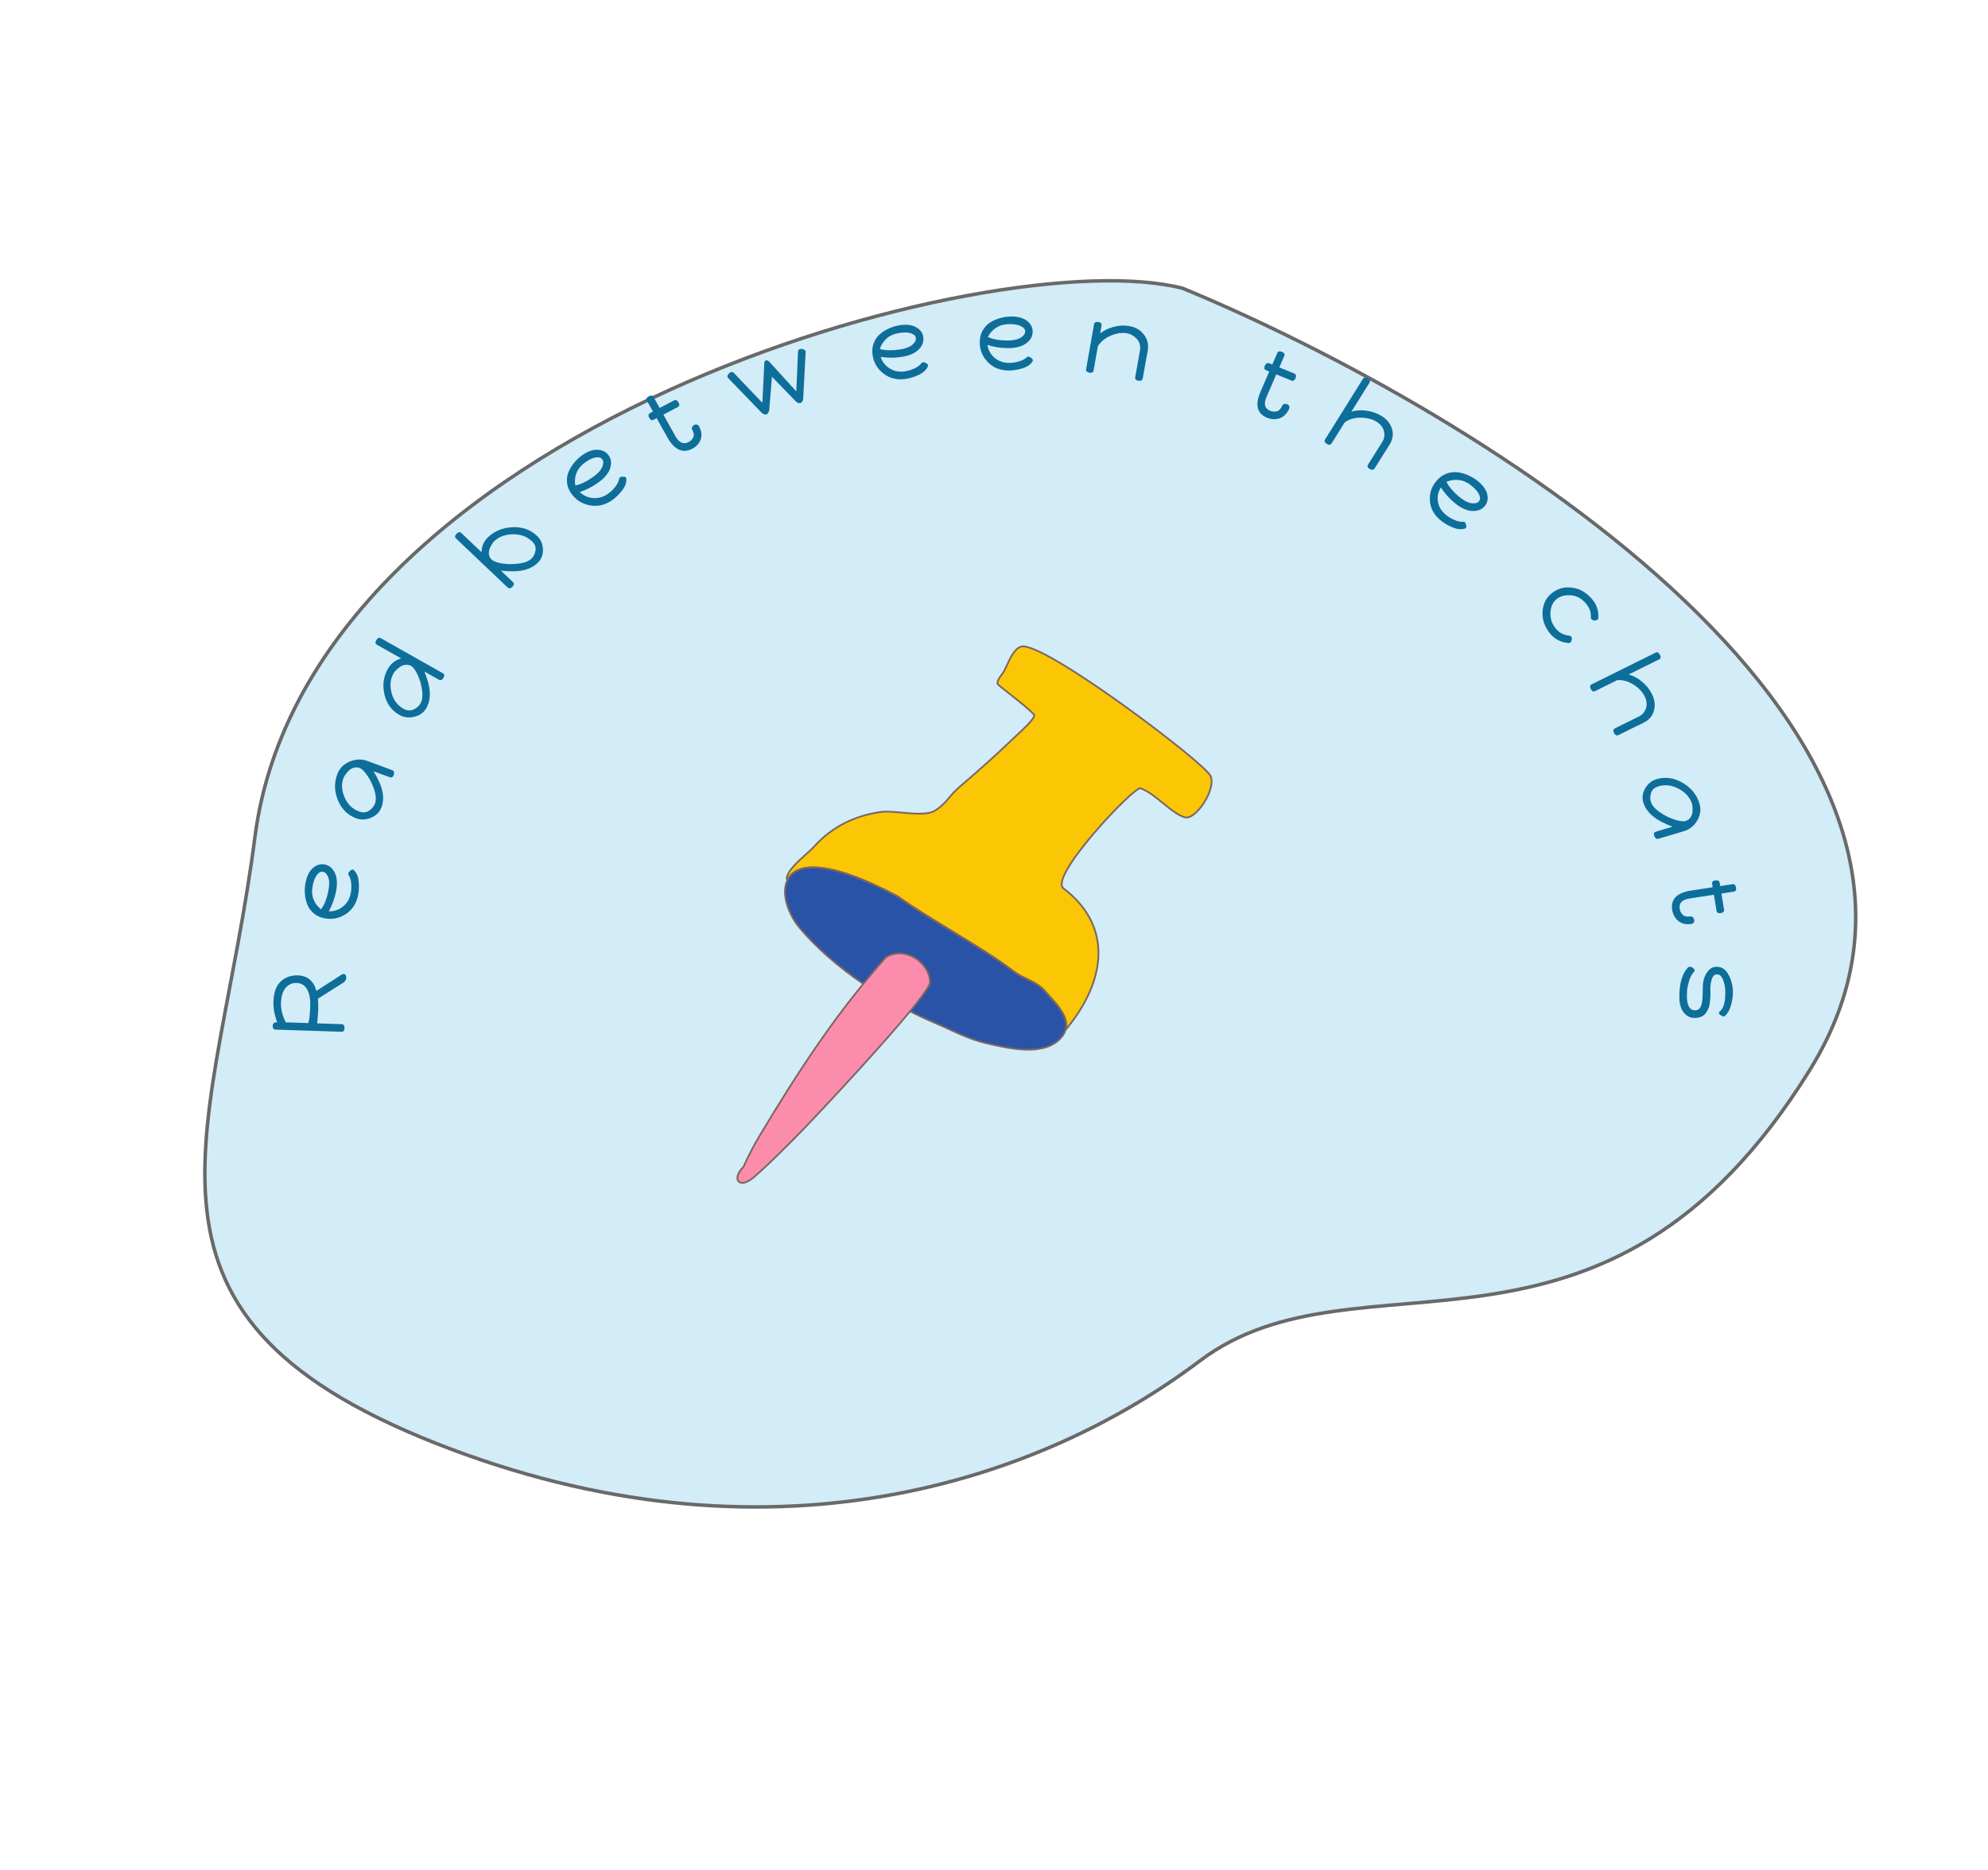 <svg width="268" height="252" viewBox="0 0 268 252" fill="none" xmlns="http://www.w3.org/2000/svg">
<g filter="url(#filter0_d_10_33)">
<path d="M240.729 140.436C212.916 185.23 180.022 163.404 158.497 179.635C136.972 195.865 100.253 208.407 55.431 190.701C10.609 172.995 25.963 149.039 31.121 109.057C38.263 53.69 130.942 28.512 156.226 35.081C195.983 51.535 268.542 95.642 240.729 140.436Z" fill="#D2ECF8"/>
<path d="M240.729 140.436C212.916 185.23 180.022 163.404 158.497 179.635C136.972 195.865 100.253 208.407 55.431 190.701C10.609 172.995 25.963 149.039 31.121 109.057C38.263 53.69 130.942 28.512 156.226 35.081C195.983 51.535 268.542 95.642 240.729 140.436Z" stroke="#696969" stroke-width="0.472"/>
</g>
<path d="M121.042 120.826C103.873 111.712 104.21 120.756 107.809 125.063C112.421 130.536 119.544 135.105 125.991 137.843C128.333 138.817 130.457 140.032 132.969 140.602C135.818 141.245 140.865 142.531 143.133 139.746C144.945 137.509 142.216 135.177 140.912 133.63C139.753 132.25 137.943 131.94 136.566 130.87C132.993 128.038 124.735 123.564 121.041 120.826H121.042Z" fill="#2953A7"/>
<path d="M108.78 115.019C107.636 116.04 105.962 117.534 106.07 118.494L106.179 118.553C107.332 116.308 111.46 115.74 121.041 120.826C122.75 122.093 125.436 123.731 128.182 125.406C131.374 127.352 134.646 129.348 136.566 130.87C137.133 131.311 137.774 131.622 138.413 131.934C139.324 132.377 140.232 132.819 140.912 133.63C141.092 133.844 141.299 134.071 141.518 134.312C142.66 135.572 144.115 137.178 143.645 138.799C148.351 133.235 150.772 125.412 143.375 119.732C141.323 118.137 152.937 105.953 153.734 106.238C154.767 106.598 155.776 107.422 156.771 108.234C157.75 109.034 158.715 109.822 159.673 110.141C161.194 110.641 164.043 106.262 163.174 104.549C162.232 102.669 140.454 86.225 137.628 87.152C136.775 87.427 136.225 88.617 135.757 89.624C135.575 90.016 135.407 90.379 135.238 90.651C135.191 90.721 135.141 90.79 135.088 90.856C134.794 91.243 134.248 91.96 134.562 92.269C134.732 92.436 135.29 92.875 135.974 93.412C137.24 94.409 138.936 95.743 139.391 96.314C139.682 96.677 138.034 98.2 136.958 99.195C136.691 99.442 136.459 99.656 136.3 99.813C134.611 101.455 131.713 104.049 129.419 106C128.801 106.517 128.392 106.998 127.998 107.461C127.486 108.063 126.999 108.635 126.111 109.213C125.153 109.848 123.293 109.677 121.565 109.518C120.506 109.42 119.496 109.328 118.771 109.427C115.173 109.927 112.083 111.474 109.668 114.187C109.492 114.385 109.166 114.675 108.78 115.019Z" fill="#FBC604"/>
<path d="M121.042 120.826C103.873 111.712 104.21 120.756 107.809 125.063C112.421 130.536 119.544 135.105 125.991 137.843C128.333 138.817 130.457 140.032 132.969 140.602C135.818 141.245 140.865 142.531 143.133 139.746C144.945 137.509 142.216 135.177 140.912 133.63C139.753 132.25 137.943 131.94 136.566 130.87C132.993 128.038 124.735 123.564 121.041 120.826H121.042Z" stroke="#7B6661" stroke-width="0.235" stroke-miterlimit="2.854" stroke-linecap="round" stroke-linejoin="round"/>
<path d="M108.78 115.019C107.636 116.04 105.962 117.534 106.07 118.494L106.179 118.553C107.332 116.308 111.46 115.74 121.041 120.826C122.75 122.093 125.436 123.731 128.182 125.406C131.374 127.352 134.646 129.348 136.566 130.87C137.133 131.311 137.774 131.622 138.413 131.934C139.324 132.377 140.232 132.819 140.912 133.63C141.092 133.844 141.299 134.071 141.518 134.312C142.66 135.572 144.115 137.178 143.645 138.799C148.351 133.235 150.772 125.412 143.375 119.732C141.323 118.137 152.937 105.953 153.734 106.238C154.767 106.598 155.776 107.422 156.771 108.234C157.75 109.034 158.715 109.822 159.673 110.141C161.194 110.641 164.043 106.262 163.174 104.549C162.232 102.669 140.454 86.225 137.628 87.152C136.775 87.427 136.225 88.617 135.757 89.624C135.575 90.016 135.407 90.379 135.238 90.651C135.191 90.721 135.141 90.79 135.088 90.856C134.794 91.243 134.248 91.96 134.562 92.269C134.732 92.436 135.29 92.875 135.974 93.412C137.24 94.409 138.936 95.743 139.391 96.314C139.682 96.677 138.034 98.2 136.958 99.195C136.691 99.442 136.459 99.656 136.3 99.813C134.611 101.455 131.713 104.049 129.419 106C128.801 106.517 128.392 106.998 127.998 107.461C127.486 108.063 126.999 108.635 126.111 109.213C125.153 109.848 123.293 109.677 121.565 109.518C120.506 109.42 119.496 109.328 118.771 109.427C115.173 109.927 112.083 111.474 109.668 114.187C109.492 114.385 109.166 114.675 108.78 115.019Z" stroke="#7B6661" stroke-width="0.235" stroke-miterlimit="2.854" stroke-linecap="round" stroke-linejoin="round"/>
<path d="M125.376 132.406C125.376 129.758 121.955 127.403 119.412 129.028C112.679 136.612 107.65 144.33 102.473 152.953C101.638 154.344 100.888 155.782 100.227 157.26C98.567 158.897 99.633 160.32 101.541 158.726C103.447 157.131 106.999 153.55 108.713 151.765C113.256 146.997 125.376 133.929 125.376 132.406Z" fill="#FB8CAC"/>
<path d="M125.376 132.406C125.376 129.758 121.955 127.403 119.412 129.028C112.679 136.612 107.65 144.33 102.473 152.953C101.638 154.344 100.888 155.782 100.227 157.26C98.567 158.897 99.633 160.32 101.541 158.726C103.447 157.131 106.999 153.55 108.713 151.765C113.256 146.997 125.376 133.929 125.376 132.406Z" fill="#FB8CAC" stroke="#7B6661" stroke-width="0.235" stroke-miterlimit="2.854" stroke-linecap="round" stroke-linejoin="round"/>
<path d="M46.054 139.054L37.133 138.765C36.875 138.757 36.752 138.582 36.763 138.241C36.774 137.919 36.978 137.764 37.375 137.776C37.002 136.814 36.83 135.89 36.861 135.005C36.904 133.751 37.235 132.838 37.854 132.268C38.474 131.697 39.24 131.427 40.153 131.456C41.444 131.498 42.278 132.194 42.657 133.545L46.069 131.343C46.172 131.291 46.261 131.266 46.335 131.268C46.445 131.272 46.531 131.321 46.593 131.415C46.654 131.5 46.683 131.612 46.678 131.75C46.668 132.036 46.545 132.258 46.309 132.417L42.856 134.603C42.904 135.066 42.918 135.616 42.896 136.252C42.89 136.436 42.866 136.717 42.826 137.094C42.785 137.462 42.762 137.738 42.756 137.923L46.089 138.031C46.209 138.035 46.299 138.088 46.36 138.192C46.422 138.286 46.45 138.402 46.445 138.541C46.433 138.891 46.303 139.062 46.054 139.054ZM41.566 137.884C41.699 137.51 41.785 136.752 41.824 135.608C41.856 134.686 41.72 133.939 41.417 133.366C41.104 132.793 40.62 132.496 39.966 132.475C39.403 132.456 38.925 132.667 38.532 133.107C38.129 133.546 37.911 134.236 37.879 135.176C37.851 135.987 38.066 136.857 38.524 137.786L41.566 137.884Z" fill="#0D6E9A"/>
<path d="M43.747 123.762C43.167 123.65 42.678 123.423 42.277 123.082C41.876 122.74 41.588 122.337 41.411 121.87C41.234 121.403 41.131 120.918 41.103 120.415C41.066 119.909 41.099 119.408 41.202 118.911C41.384 118.026 41.721 117.377 42.211 116.965C42.692 116.551 43.213 116.399 43.774 116.508C44.381 116.626 44.839 117.011 45.147 117.663C45.455 118.315 45.501 119.165 45.285 120.213C45.091 121.153 44.77 122.021 44.324 122.817C45.014 122.848 45.64 122.646 46.201 122.21C46.762 121.774 47.121 121.172 47.28 120.404C47.364 119.997 47.387 119.565 47.35 119.106C47.314 118.639 47.205 118.256 47.022 117.957C46.956 117.907 46.935 117.828 46.958 117.719C46.984 117.593 47.071 117.469 47.218 117.347C47.356 117.224 47.485 117.173 47.602 117.196C48.018 117.512 48.266 118.021 48.347 118.723C48.421 119.414 48.395 120.066 48.268 120.681C48.039 121.792 47.484 122.633 46.603 123.204C45.722 123.775 44.77 123.961 43.747 123.762ZM43.289 122.559C43.727 121.94 44.05 121.129 44.257 120.126C44.419 119.34 44.42 118.72 44.259 118.266C44.09 117.81 43.851 117.552 43.543 117.492C43.271 117.439 43.01 117.567 42.758 117.875C42.498 118.172 42.3 118.655 42.162 119.324C42.013 120.046 42.051 120.683 42.276 121.235C42.495 121.775 42.832 122.217 43.289 122.559Z" fill="#0D6E9A"/>
<path d="M48.031 110.29C46.87 109.867 46.043 109.05 45.552 107.84C45.061 106.63 45.036 105.453 45.479 104.308C45.782 103.525 46.339 102.968 47.15 102.635C47.961 102.302 48.748 102.275 49.51 102.553L52.911 103.809C53.024 103.85 53.093 103.939 53.119 104.076C53.14 104.201 53.126 104.329 53.076 104.458C52.966 104.742 52.79 104.839 52.547 104.751L50.35 103.949C50.99 104.978 51.391 105.885 51.552 106.671C51.717 107.447 51.669 108.171 51.41 108.842C51.17 109.462 50.707 109.917 50.022 110.206C49.327 110.493 48.664 110.521 48.031 110.29ZM48.416 109.371C48.91 109.551 49.354 109.516 49.747 109.267C50.132 109.014 50.399 108.695 50.548 108.307C50.721 107.86 50.698 107.267 50.479 106.53C50.252 105.789 49.938 105.13 49.538 104.552C49.133 103.962 48.775 103.611 48.463 103.497C48.203 103.402 47.943 103.396 47.684 103.478C47.419 103.548 47.196 103.678 47.014 103.867C46.836 104.047 46.69 104.22 46.577 104.385C46.455 104.547 46.371 104.688 46.324 104.808C45.998 105.651 46.044 106.542 46.463 107.48C46.873 108.415 47.524 109.045 48.416 109.371Z" fill="#0D6E9A"/>
<path d="M53.853 96.361C52.777 95.754 52.098 94.814 51.816 93.543C51.534 92.272 51.709 91.11 52.339 90.058C52.732 89.4 53.312 88.96 54.08 88.737L50.791 86.88C50.582 86.762 50.562 86.561 50.733 86.276C50.913 85.975 51.108 85.884 51.316 86.001L59.703 90.736C59.928 90.863 59.953 91.073 59.778 91.366C59.707 91.485 59.617 91.572 59.509 91.627C59.392 91.678 59.282 91.674 59.178 91.615L57.213 90.506C57.673 91.623 57.916 92.581 57.943 93.38C57.975 94.171 57.806 94.876 57.437 95.493C57.095 96.063 56.562 96.434 55.835 96.606C55.1 96.774 54.44 96.692 53.853 96.361ZM54.389 95.52C54.847 95.778 55.291 95.817 55.722 95.637C56.144 95.452 56.462 95.181 56.675 94.825C56.922 94.413 56.999 93.827 56.907 93.065C56.806 92.299 56.608 91.599 56.31 90.965C56.009 90.319 55.714 89.914 55.425 89.75C55.184 89.614 54.928 89.565 54.658 89.603C54.385 89.629 54.142 89.72 53.931 89.876C53.724 90.024 53.551 90.17 53.411 90.313C53.263 90.452 53.156 90.577 53.09 90.688C52.626 91.464 52.521 92.347 52.777 93.339C53.024 94.326 53.562 95.053 54.389 95.52Z" fill="#0D6E9A"/>
<path d="M68.432 79.179L61.451 72.544C61.277 72.379 61.314 72.173 61.563 71.926C61.799 71.692 62.004 71.658 62.178 71.823L64.916 74.425C64.927 73.648 65.205 72.989 65.748 72.45C66.619 71.585 67.723 71.121 69.059 71.055C70.395 70.989 71.511 71.382 72.407 72.234C72.896 72.697 73.157 73.296 73.191 74.028C73.219 74.754 72.997 75.351 72.525 75.819C72.015 76.326 71.36 76.67 70.561 76.852C69.769 77.028 68.756 77.045 67.524 76.904L69.159 78.458C69.246 78.54 69.28 78.643 69.261 78.765C69.236 78.881 69.174 78.988 69.076 79.085C68.834 79.326 68.619 79.357 68.432 79.179ZM66.287 75.423C66.527 75.652 67.006 75.827 67.722 75.947C68.438 76.055 69.189 76.057 69.975 75.952C70.755 75.841 71.315 75.616 71.656 75.278C71.951 74.986 72.132 74.618 72.2 74.174C72.261 73.723 72.101 73.317 71.72 72.954C71.032 72.3 70.164 71.984 69.119 72.008C68.067 72.026 67.22 72.353 66.578 72.99C66.486 73.081 66.392 73.214 66.294 73.389C66.19 73.557 66.09 73.76 65.993 73.999C65.903 74.232 65.879 74.483 65.922 74.752C65.964 75.009 66.086 75.232 66.287 75.423Z" fill="#0D6E9A"/>
<path d="M77.089 66.617C76.732 66.147 76.52 65.653 76.451 65.135C76.383 64.617 76.44 64.128 76.624 63.668C76.807 63.208 77.059 62.785 77.379 62.397C77.693 62.003 78.056 61.658 78.469 61.363C79.205 60.837 79.895 60.587 80.54 60.614C81.179 60.633 81.671 60.87 82.017 61.326C82.39 61.818 82.472 62.406 82.261 63.09C82.05 63.773 81.509 64.426 80.639 65.049C79.858 65.607 79.032 66.028 78.159 66.311C78.654 66.796 79.258 67.067 79.972 67.124C80.686 67.18 81.362 66.98 82 66.524C82.338 66.282 82.648 65.982 82.93 65.621C83.22 65.255 83.397 64.902 83.462 64.56C83.448 64.48 83.486 64.408 83.576 64.343C83.681 64.268 83.829 64.236 84.022 64.245C84.209 64.248 84.339 64.297 84.411 64.392C84.508 64.901 84.349 65.44 83.935 66.008C83.523 66.563 83.061 67.023 82.551 67.388C81.628 68.048 80.644 68.292 79.6 68.121C78.556 67.949 77.719 67.448 77.089 66.617ZM77.56 65.43C78.307 65.27 79.097 64.893 79.93 64.297C80.583 63.83 81.003 63.377 81.19 62.937C81.372 62.49 81.368 62.141 81.178 61.891C81.011 61.671 80.729 61.589 80.333 61.646C79.938 61.69 79.463 61.91 78.908 62.307C78.307 62.737 77.905 63.228 77.7 63.783C77.498 64.325 77.451 64.874 77.56 65.43Z" fill="#0D6E9A"/>
<path d="M87.515 56.309C87.447 56.188 87.418 56.068 87.425 55.95C87.441 55.827 87.502 55.737 87.608 55.681L88.025 55.462L87.196 53.976C87.138 53.871 87.134 53.769 87.184 53.67C87.242 53.566 87.333 53.482 87.455 53.418C87.765 53.255 87.981 53.282 88.103 53.499L88.931 54.986L90.891 53.956C90.997 53.9 91.103 53.901 91.21 53.96C91.312 54.011 91.397 54.096 91.464 54.217C91.635 54.523 91.61 54.734 91.39 54.85L89.43 55.88L91.04 58.769C91.543 59.672 92.142 59.941 92.836 59.576C93.13 59.421 93.338 59.208 93.46 58.935C93.591 58.658 93.544 58.318 93.32 57.915C93.257 57.802 93.25 57.686 93.299 57.566C93.357 57.442 93.451 57.346 93.582 57.277C93.704 57.212 93.826 57.195 93.948 57.225C94.066 57.246 94.161 57.322 94.233 57.45C94.579 58.091 94.655 58.682 94.46 59.222C94.273 59.758 93.898 60.174 93.334 60.47C92.036 61.153 90.909 60.636 89.952 58.919L88.523 56.357L88.107 56.576C87.878 56.696 87.681 56.607 87.515 56.309Z" fill="#0D6E9A"/>
<path d="M98.083 50.833C98.04 50.711 98.071 50.579 98.177 50.437C98.292 50.291 98.411 50.198 98.533 50.157C98.673 50.11 98.801 50.14 98.918 50.247L102.771 54.283L103.016 49.387C103.022 49.346 103.025 49.272 103.026 49.165C103.027 49.057 103.03 48.983 103.035 48.943C103.04 48.902 103.047 48.851 103.054 48.79C103.071 48.727 103.098 48.679 103.136 48.647C103.173 48.615 103.218 48.59 103.271 48.572C103.323 48.555 103.377 48.556 103.433 48.576C103.498 48.593 103.559 48.627 103.616 48.676C103.681 48.722 103.732 48.768 103.768 48.815C103.812 48.858 103.86 48.91 103.911 48.971C103.959 49.023 103.984 49.053 103.987 49.062L107.351 52.751L107.579 47.35C107.603 47.196 107.684 47.096 107.824 47.049C107.956 47.005 108.105 47.013 108.274 47.074C108.447 47.123 108.554 47.203 108.595 47.316C108.61 47.36 108.614 47.412 108.606 47.473L108.283 53.68C108.279 53.836 108.241 53.976 108.167 54.098C108.089 54.211 108.003 54.284 107.906 54.316C107.705 54.383 107.476 54.29 107.22 54.035L104.066 50.772L103.703 55.212C103.688 55.363 103.643 55.499 103.569 55.621C103.504 55.74 103.423 55.816 103.326 55.848C103.116 55.918 102.883 55.826 102.626 55.572L98.173 50.963C98.128 50.92 98.098 50.876 98.083 50.833Z" fill="#0D6E9A"/>
<path d="M117.637 47.878C117.547 47.294 117.593 46.756 117.778 46.263C117.963 45.769 118.244 45.36 118.623 45.034C119.002 44.708 119.423 44.446 119.887 44.247C120.35 44.039 120.832 43.898 121.334 43.825C122.228 43.694 122.952 43.788 123.506 44.107C124.059 44.418 124.379 44.856 124.467 45.421C124.562 46.032 124.355 46.593 123.847 47.106C123.339 47.619 122.555 47.953 121.496 48.108C120.547 48.248 119.622 48.244 118.722 48.096C118.927 48.756 119.33 49.275 119.93 49.653C120.53 50.031 121.219 50.163 121.994 50.049C122.405 49.989 122.82 49.863 123.238 49.671C123.665 49.478 123.988 49.244 124.207 48.969C124.232 48.891 124.3 48.844 124.409 48.828C124.537 48.809 124.683 48.848 124.847 48.945C125.01 49.033 125.101 49.136 125.12 49.255C124.964 49.753 124.57 50.161 123.938 50.477C123.313 50.783 122.69 50.982 122.07 51.073C120.947 51.238 119.968 51.004 119.132 50.371C118.296 49.739 117.798 48.908 117.637 47.878ZM118.613 47.035C119.344 47.236 120.216 47.261 121.229 47.113C122.023 46.996 122.607 46.785 122.979 46.478C123.35 46.163 123.511 45.85 123.463 45.54C123.421 45.267 123.212 45.064 122.837 44.933C122.469 44.791 121.948 44.77 121.272 44.869C120.542 44.976 119.956 45.23 119.514 45.63C119.08 46.02 118.78 46.489 118.613 47.035Z" fill="#0D6E9A"/>
<path d="M132.079 46.106C132.082 45.516 132.215 44.991 132.476 44.531C132.737 44.071 133.08 43.709 133.506 43.444C133.932 43.178 134.39 42.983 134.88 42.856C135.369 42.721 135.868 42.654 136.375 42.657C137.279 42.662 137.979 42.864 138.475 43.264C138.971 43.654 139.217 44.135 139.214 44.707C139.21 45.325 138.916 45.849 138.333 46.28C137.749 46.71 136.922 46.922 135.852 46.916C134.893 46.911 133.98 46.767 133.115 46.486C133.212 47.169 133.527 47.743 134.059 48.207C134.591 48.671 135.25 48.906 136.034 48.91C136.449 48.912 136.878 48.85 137.322 48.724C137.775 48.597 138.131 48.414 138.391 48.176C138.428 48.102 138.502 48.066 138.613 48.066C138.742 48.067 138.88 48.128 139.027 48.249C139.174 48.36 139.247 48.476 139.246 48.596C139.013 49.065 138.559 49.408 137.884 49.626C137.218 49.835 136.572 49.937 135.945 49.934C134.81 49.927 133.881 49.548 133.156 48.797C132.432 48.046 132.073 47.149 132.079 46.106ZM133.176 45.421C133.866 45.729 134.723 45.886 135.747 45.892C136.55 45.896 137.16 45.775 137.576 45.528C137.993 45.272 138.202 44.988 138.204 44.674C138.206 44.397 138.032 44.166 137.682 43.979C137.342 43.783 136.831 43.684 136.148 43.68C135.41 43.676 134.791 43.838 134.291 44.168C133.8 44.488 133.428 44.906 133.176 45.421Z" fill="#0D6E9A"/>
<path d="M146.413 49.774L147.491 43.683C147.512 43.565 147.573 43.482 147.676 43.434C147.787 43.387 147.911 43.375 148.048 43.397C148.393 43.455 148.544 43.607 148.501 43.852L148.311 44.928C148.852 44.514 149.471 44.219 150.167 44.046C150.865 43.863 151.545 43.827 152.21 43.938C153.065 44.08 153.732 44.468 154.21 45.099C154.699 45.723 154.868 46.462 154.717 47.316C154.703 47.398 154.624 47.815 154.482 48.568C154.35 49.312 154.205 50.13 154.048 51.02C154.027 51.138 153.96 51.225 153.847 51.281C153.736 51.328 153.612 51.34 153.475 51.318C153.139 51.261 152.993 51.106 153.038 50.852L153.672 47.268C153.786 46.623 153.642 46.089 153.239 45.667C152.845 45.245 152.402 44.994 151.911 44.912C151.247 44.801 150.525 44.91 149.745 45.238C148.977 45.559 148.396 46.032 148.004 46.659L147.423 49.943C147.38 50.188 147.185 50.282 146.839 50.224C146.703 50.201 146.59 50.15 146.501 50.069C146.422 49.991 146.392 49.892 146.413 49.774Z" fill="#0D6E9A"/>
<path d="M170.516 49.276C170.571 49.149 170.649 49.051 170.749 48.983C170.858 48.917 170.967 48.907 171.078 48.953L171.514 49.13L172.19 47.569C172.238 47.459 172.317 47.391 172.428 47.367C172.548 47.346 172.672 47.362 172.8 47.414C173.125 47.547 173.237 47.727 173.138 47.956L172.462 49.518L174.512 50.355C174.623 50.4 174.688 50.481 174.707 50.599C174.731 50.708 174.715 50.826 174.66 50.953C174.52 51.275 174.335 51.389 174.105 51.294L172.055 50.457L170.741 53.492C170.33 54.44 170.488 55.063 171.214 55.359C171.521 55.485 171.823 55.508 172.118 55.43C172.422 55.354 172.666 55.105 172.849 54.682C172.9 54.563 172.989 54.485 173.116 54.447C173.252 54.413 173.388 54.424 173.524 54.48C173.653 54.532 173.743 54.614 173.795 54.725C173.851 54.827 173.85 54.946 173.791 55.082C173.493 55.747 173.066 56.175 172.511 56.367C171.964 56.562 171.396 56.539 170.807 56.299C169.449 55.744 169.16 54.565 169.941 52.762L171.107 50.07L170.671 49.892C170.432 49.795 170.381 49.589 170.516 49.276Z" fill="#0D6E9A"/>
<path d="M178.623 59.246L183.739 51.053C183.803 50.952 183.891 50.897 184.005 50.889C184.127 50.886 184.247 50.919 184.366 50.989C184.668 51.167 184.753 51.362 184.621 51.573L182.188 55.47C182.831 55.292 183.509 55.252 184.22 55.35C184.931 55.448 185.58 55.67 186.168 56.016C186.924 56.461 187.415 57.05 187.642 57.783C187.874 58.508 187.763 59.235 187.308 59.963C187.264 60.033 187.035 60.391 186.622 61.035C186.221 61.677 185.781 62.381 185.302 63.148C185.239 63.25 185.144 63.306 185.017 63.317C184.896 63.321 184.775 63.287 184.656 63.217C184.362 63.044 184.283 62.847 184.42 62.628L186.348 59.542C186.587 59.158 186.676 58.772 186.615 58.383C186.567 57.99 186.441 57.67 186.237 57.421C186.033 57.173 185.796 56.969 185.526 56.81C184.938 56.463 184.225 56.29 183.388 56.289C182.56 56.293 181.854 56.509 181.272 56.937L179.505 59.766C179.373 59.977 179.156 59.993 178.854 59.816C178.735 59.745 178.648 59.657 178.595 59.551C178.55 59.449 178.559 59.347 178.623 59.246Z" fill="#0D6E9A"/>
<path d="M193.7 64.752C194.092 64.309 194.539 63.998 195.043 63.818C195.547 63.638 196.051 63.584 196.554 63.655C197.057 63.727 197.539 63.87 198 64.087C198.467 64.296 198.896 64.564 199.285 64.889C199.979 65.468 200.386 66.065 200.506 66.682C200.632 67.291 200.506 67.81 200.127 68.238C199.717 68.701 199.146 68.909 198.412 68.862C197.679 68.814 196.901 68.448 196.079 67.762C195.342 67.148 194.733 66.459 194.25 65.696C193.876 66.273 193.741 66.905 193.846 67.593C193.952 68.281 194.305 68.877 194.908 69.379C195.226 69.645 195.599 69.871 196.024 70.058C196.457 70.251 196.852 70.34 197.209 70.326C197.287 70.294 197.368 70.314 197.453 70.385C197.552 70.468 197.618 70.601 197.652 70.785C197.692 70.963 197.673 71.097 197.593 71.186C197.104 71.391 196.528 71.361 195.864 71.095C195.213 70.829 194.647 70.495 194.166 70.093C193.294 69.366 192.826 68.489 192.761 67.463C192.697 66.436 193.01 65.533 193.7 64.752ZM194.998 64.934C195.328 65.605 195.886 66.268 196.672 66.924C197.289 67.438 197.839 67.735 198.323 67.814C198.813 67.887 199.161 67.805 199.369 67.57C199.553 67.363 199.571 67.078 199.424 66.715C199.29 66.352 198.961 65.951 198.437 65.514C197.87 65.041 197.285 64.77 196.683 64.699C196.093 64.628 195.532 64.706 194.998 64.934Z" fill="#0D6E9A"/>
<path d="M209.337 79.841C209.984 79.382 210.669 79.157 211.39 79.166C212.119 79.169 212.769 79.336 213.34 79.666C213.911 79.996 214.394 80.422 214.787 80.946C215.286 81.61 215.515 82.391 215.475 83.29C215.467 83.386 215.421 83.463 215.339 83.522C215.218 83.608 215.069 83.64 214.892 83.618C214.722 83.592 214.598 83.527 214.521 83.424C214.465 83.35 214.444 83.269 214.458 83.18C214.508 82.602 214.334 82.047 213.935 81.516C213.37 80.764 212.693 80.339 211.905 80.242C211.122 80.153 210.468 80.294 209.941 80.668C209.406 81.046 209.1 81.636 209.022 82.438C208.951 83.234 209.154 83.949 209.63 84.584C210.118 85.233 210.751 85.592 211.53 85.661C211.674 85.684 211.768 85.725 211.813 85.784C211.896 85.894 211.92 86.041 211.884 86.225C211.849 86.408 211.779 86.537 211.673 86.611C211.606 86.659 211.526 86.676 211.434 86.662C210.345 86.564 209.479 86.087 208.836 85.231C208.155 84.324 207.863 83.344 207.96 82.292C208.065 81.234 208.524 80.417 209.337 79.841Z" fill="#0D6E9A"/>
<path d="M214.546 92.242L223.201 87.954C223.308 87.9 223.412 87.9 223.513 87.953C223.618 88.014 223.703 88.106 223.767 88.229C223.93 88.539 223.9 88.749 223.677 88.86L219.56 90.9C220.2 91.087 220.797 91.409 221.349 91.866C221.902 92.323 222.337 92.854 222.655 93.458C223.062 94.234 223.17 94.994 222.977 95.737C222.793 96.477 222.316 97.038 221.547 97.418C221.473 97.455 221.091 97.64 220.4 97.971C219.722 98.307 218.978 98.676 218.168 99.077C218.061 99.13 217.95 99.129 217.837 99.071C217.732 99.01 217.647 98.918 217.583 98.796C217.424 98.494 217.461 98.285 217.692 98.171L220.953 96.555C221.358 96.354 221.637 96.072 221.79 95.708C221.955 95.349 222.016 95.009 221.974 94.691C221.931 94.372 221.837 94.074 221.691 93.796C221.374 93.192 220.86 92.669 220.149 92.229C219.443 91.797 218.73 91.609 218.01 91.668L215.022 93.148C214.799 93.259 214.606 93.159 214.443 92.848C214.378 92.726 214.352 92.605 214.362 92.487C214.377 92.377 214.438 92.295 214.546 92.242Z" fill="#0D6E9A"/>
<path d="M223.29 105.02C224.473 104.662 225.641 104.815 226.793 105.479C227.945 106.143 228.708 107.059 229.082 108.227C229.338 109.027 229.252 109.8 228.823 110.546C228.393 111.292 227.79 111.783 227.013 112.018L223.538 113.053C223.423 113.088 223.312 113.059 223.205 112.966C223.109 112.879 223.041 112.77 222.998 112.638C222.905 112.348 222.983 112.166 223.23 112.091L225.469 111.415C224.313 110.983 223.424 110.505 222.801 109.98C222.18 109.464 221.76 108.864 221.541 108.178C221.338 107.546 221.416 106.911 221.773 106.273C222.139 105.632 222.645 105.214 223.29 105.02ZM223.567 105.977C223.064 106.129 222.736 106.42 222.583 106.852C222.44 107.281 222.431 107.693 222.558 108.088C222.704 108.545 223.097 109 223.736 109.452C224.384 109.902 225.048 110.236 225.728 110.455C226.42 110.679 226.924 110.744 227.242 110.648C227.507 110.568 227.716 110.418 227.868 110.198C228.033 109.985 228.127 109.749 228.151 109.492C228.177 109.243 228.183 109.019 228.168 108.821C228.162 108.621 228.14 108.459 228.1 108.336C227.824 107.475 227.225 106.799 226.302 106.307C225.388 105.812 224.477 105.702 223.567 105.977Z" fill="#0D6E9A"/>
<path d="M231.254 118.651C231.391 118.63 231.514 118.643 231.625 118.692C231.737 118.749 231.803 118.837 231.822 118.955L231.898 119.42L233.58 119.161C233.699 119.142 233.797 119.174 233.876 119.255C233.956 119.345 234.008 119.459 234.03 119.595C234.086 119.941 233.992 120.133 233.745 120.171L232.063 120.43L232.42 122.615C232.44 122.734 232.404 122.833 232.314 122.912C232.234 122.99 232.125 123.039 231.988 123.06C231.642 123.113 231.448 123.017 231.408 122.771L231.051 120.586L227.782 121.09C226.761 121.247 226.314 121.713 226.44 122.487C226.494 122.814 226.631 123.083 226.852 123.291C227.075 123.509 227.414 123.583 227.87 123.512C227.997 123.493 228.11 123.527 228.209 123.614C228.309 123.711 228.371 123.832 228.394 123.978C228.417 124.114 228.394 124.234 228.327 124.338C228.269 124.44 228.167 124.503 228.021 124.525C227.299 124.627 226.712 124.494 226.259 124.125C225.808 123.765 225.531 123.271 225.428 122.643C225.192 121.195 226.045 120.322 227.987 120.022L230.886 119.576L230.81 119.111C230.769 118.856 230.916 118.703 231.254 118.651Z" fill="#0D6E9A"/>
<path d="M227.806 130.288C227.926 130.286 228.057 130.334 228.197 130.432C228.338 130.54 228.428 130.663 228.468 130.8C228.47 130.865 228.461 130.897 228.443 130.898C228.127 131.199 227.883 131.629 227.71 132.186C227.548 132.743 227.456 133.179 227.435 133.493C227.415 133.817 227.408 134.117 227.414 134.393C227.441 135.592 227.819 136.184 228.547 136.169C228.796 136.163 228.992 136.067 229.136 135.879C229.289 135.701 229.389 135.454 229.438 135.14C229.486 134.834 229.516 134.524 229.528 134.21C229.539 133.896 229.545 133.555 229.546 133.186C229.556 132.816 229.578 132.534 229.61 132.34C229.7 131.812 229.902 131.342 230.215 130.929C230.538 130.516 230.921 130.305 231.364 130.296C232.065 130.281 232.608 130.62 232.992 131.314C233.386 132.016 233.593 132.791 233.612 133.64C233.625 134.211 233.537 134.827 233.349 135.486C233.17 136.145 232.876 136.64 232.468 136.972C232.45 136.981 232.427 136.986 232.4 136.987C232.28 136.99 232.135 136.937 231.967 136.83C231.808 136.723 231.727 136.618 231.725 136.517C231.723 136.425 231.794 136.331 231.94 136.235C232.4 135.783 232.616 134.897 232.586 133.578C232.574 133.034 232.47 132.519 232.275 132.035C232.079 131.55 231.802 131.311 231.442 131.319C231.138 131.325 230.912 131.542 230.765 131.97C230.626 132.397 230.563 132.85 230.574 133.33C230.581 133.671 230.583 133.957 230.579 134.188C230.575 134.419 230.554 134.701 230.515 135.034C230.485 135.367 230.422 135.645 230.326 135.868C230.239 136.091 230.119 136.311 229.967 136.526C229.824 136.742 229.625 136.903 229.369 137.01C229.122 137.125 228.828 137.187 228.487 137.194C228.017 137.204 227.617 137.065 227.287 136.777C226.967 136.497 226.743 136.17 226.615 135.794C226.477 135.428 226.404 135.038 226.395 134.623C226.351 132.676 226.735 131.266 227.546 130.391C227.609 130.325 227.696 130.29 227.806 130.288Z" fill="#0D6E9A"/>
<defs>
<filter id="filter0_d_10_33" x="24.138" y="33.826" width="226.266" height="169.506" filterUnits="userSpaceOnUse" color-interpolation-filters="sRGB">
<feFlood flood-opacity="0" result="BackgroundImageFix"/>
<feColorMatrix in="SourceAlpha" type="matrix" values="0 0 0 0 0 0 0 0 0 0 0 0 0 0 0 0 0 0 127 0" result="hardAlpha"/>
<feOffset dx="3.241" dy="3.782"/>
<feComposite in2="hardAlpha" operator="out"/>
<feColorMatrix type="matrix" values="0 0 0 0 0 0 0 0 0 0 0 0 0 0 0 0 0 0 0.85 0"/>
<feBlend mode="normal" in2="BackgroundImageFix" result="effect1_dropShadow_10_33"/>
<feBlend mode="normal" in="SourceGraphic" in2="effect1_dropShadow_10_33" result="shape"/>
</filter>
</defs>
</svg>
